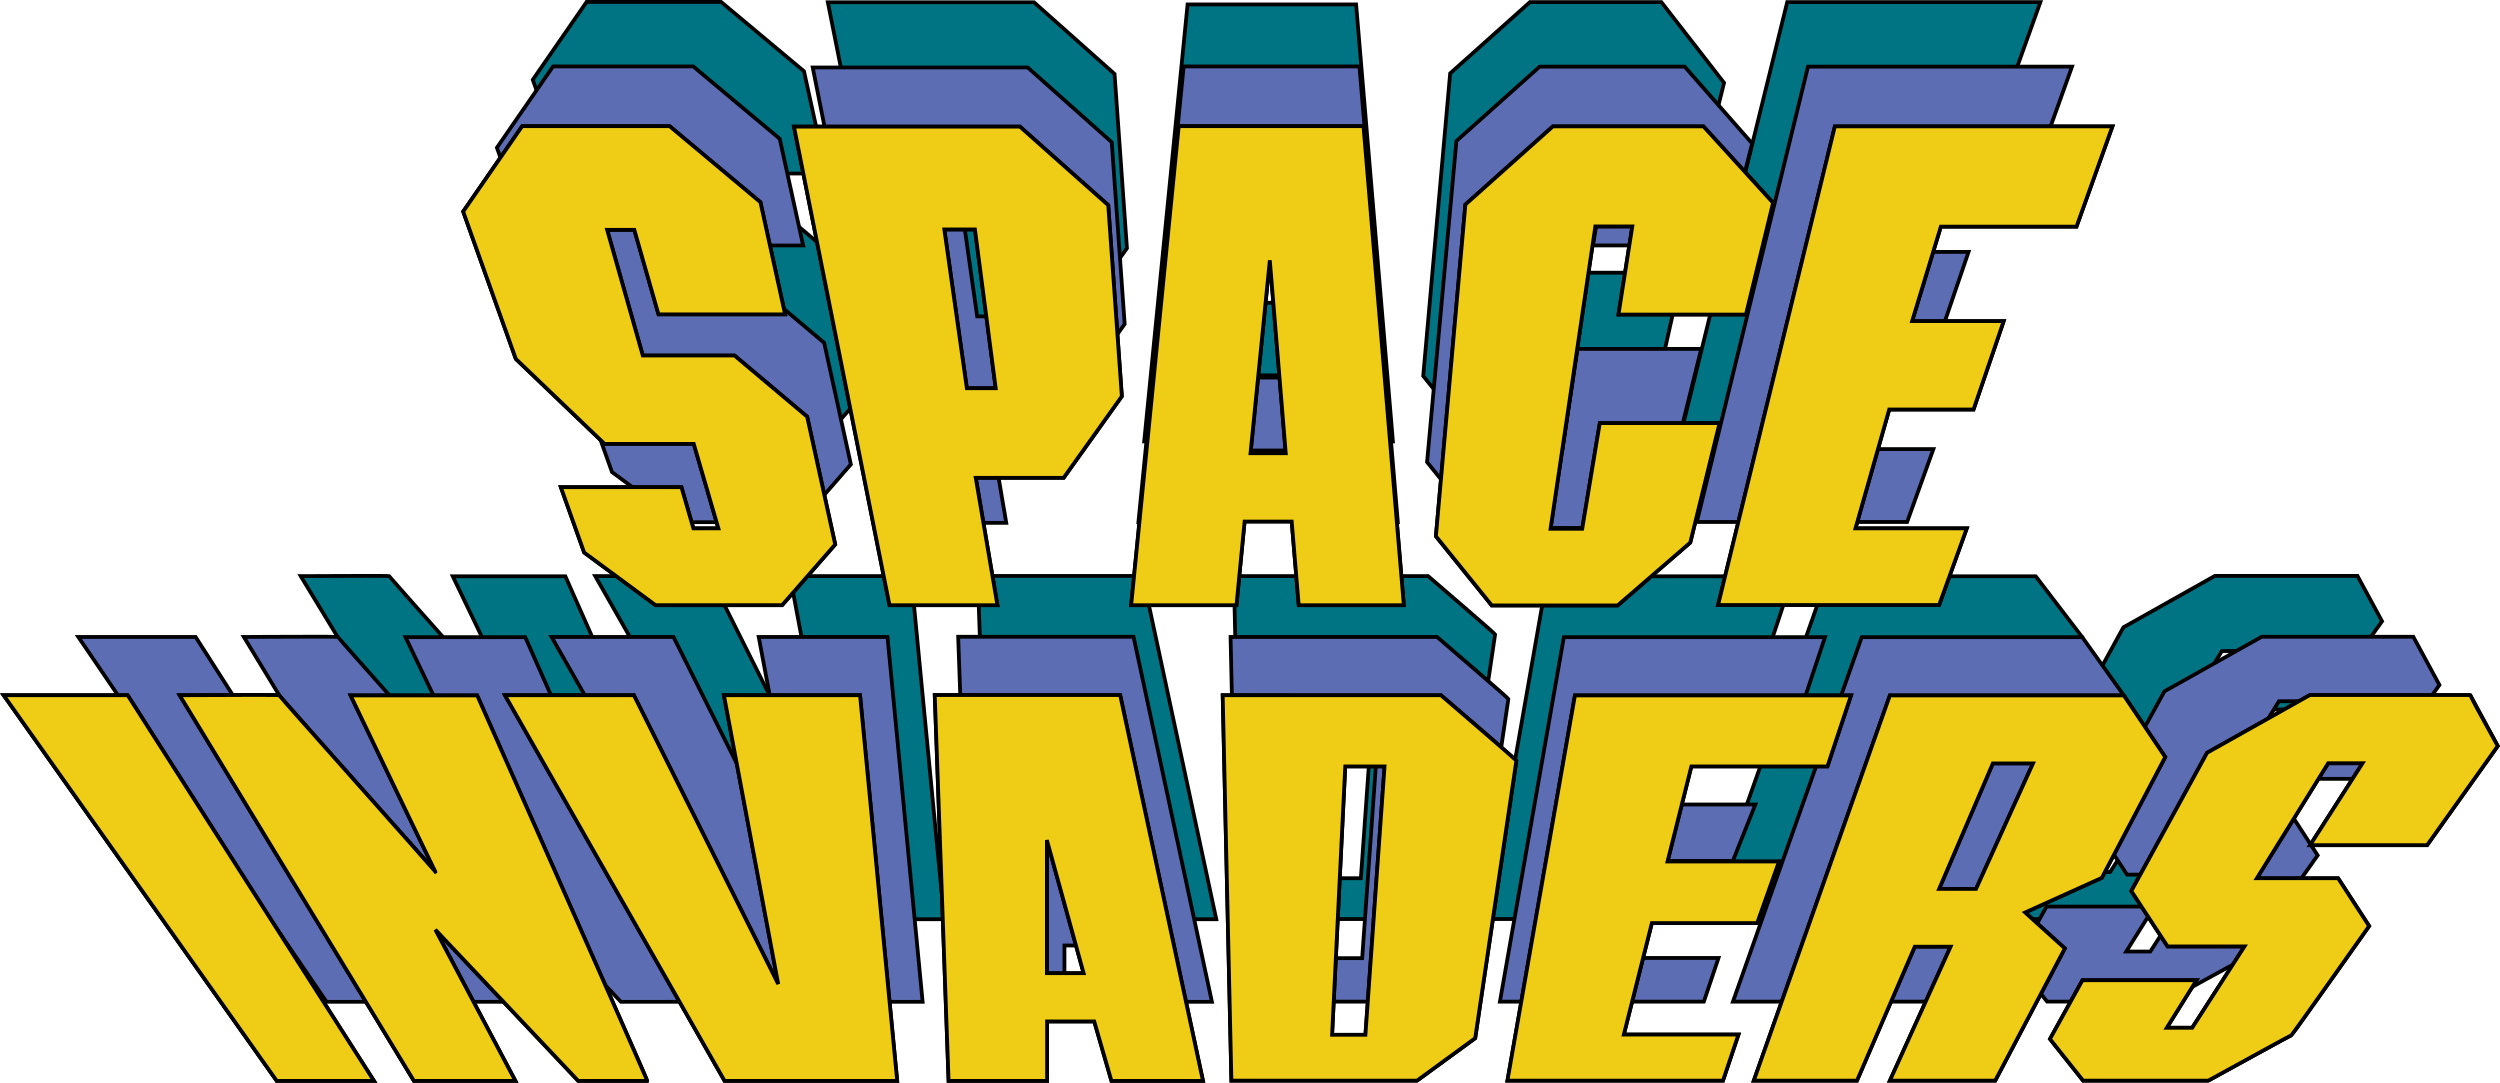 <?xml version="1.0" encoding="utf-8"?>
<!-- Generator: Adobe Illustrator 16.0.0, SVG Export Plug-In . SVG Version: 6.00 Build 0)  -->
<!DOCTYPE svg PUBLIC "-//W3C//DTD SVG 1.1//EN" "http://www.w3.org/Graphics/SVG/1.1/DTD/svg11.dtd">
<svg version="1.1" id="Layer_1" xmlns="http://www.w3.org/2000/svg" xmlns:xlink="http://www.w3.org/1999/xlink" x="0px" y="0px"
	 width="1000px" height="433.107px" viewBox="0 0 1000 433.107" enable-background="new 0 0 1000 433.107" xml:space="preserve">
<g>
	<path fill="#007482" d="M120.281,230.442c0,0,35.368-0.21,35.368,0c0,0.235,55.632,62.584,55.632,62.814
		c0,0.225-30.172-62.74-30.172-62.74h45.041c0,0,60.774,137.179,60.544,137.179h-24.561l-50.853-53.811l28.484,53.811h-36.143
		L120.281,230.442z"/>
	<path d="M286.694,368.454h-24.887l-0.225-0.237l-47.029-49.767l26.469,50.004h-37.824l-84.257-138.761l1.335-0.008
		c0.157-0.001,15.842-0.094,26.203-0.094c2.623,0,4.918,0.007,6.557,0.021c0.824,0.008,1.484,0.018,1.938,0.029
		c0.607,0.017,1.187,0.031,1.372,0.464c1.255,1.512,15.469,17.502,28.05,31.655c10.811,12.16,19.162,21.56,23.698,26.694
		c-7.081-14.653-26.672-55.533-27.667-57.611l-0.52-1.084h46.735l0.2,0.45c0,0,15.17,34.243,30.323,68.512
		c7.577,17.135,15.149,34.276,20.819,47.146c2.835,6.437,5.194,11.806,6.841,15.571c2.75,6.29,2.75,6.29,2.503,6.671l-0.224,0.344
		H286.694z M262.46,366.94h23.106c-4.25-9.939-40.285-91.373-59.908-135.667h-43.348c10.181,21.243,28.647,59.736,29.594,61.551
		l0.117,0.155l0.016,0.793l-1.098,0.434l-0.308-0.554c-0.862-1.069-14.334-16.224-27.367-30.886
		c-21.315-23.979-26.617-29.943-27.936-31.6c-0.563-0.026-2.526-0.062-8.85-0.062c-8.588,0-20.834,0.063-24.857,0.086
		l82.427,135.749h34.46l-30.501-57.62L262.46,366.94z"/>
	<polygon fill="#007482" points="238.093,230.442 283.985,230.442 335.366,333.234 316.014,230.442 364.467,230.442 
		377.676,367.695 316.232,367.695 	"/>
	<path d="M378.509,368.454h-62.716l-0.218-0.382l-78.784-138.387h47.657l49.172,98.362l-18.52-98.362h50.054l0.066,0.684
		L378.509,368.454z M316.673,366.94h60.17l-13.063-135.742h-46.853l20.186,107.222l-53.6-107.222h-44.118L316.673,366.94z"/>
	<polygon fill="#007482" points="618.919,230.517 717.159,230.517 708.777,255.756 660.329,255.756 651.862,289.627 
		690.342,289.627 685.126,306.101 647.63,306.101 636.294,351.223 677.104,351.223 671.58,367.618 594.883,367.618 	"/>
	<path d="M672.123,368.375h-78.141l24.301-138.615h99.925l-8.885,26.753H660.92l-8.089,32.357h38.544l-5.695,17.987h-37.459
		l-10.956,43.608h40.894L672.123,368.375z M595.784,366.861h75.253l5.014-14.883h-40.728l11.716-46.634h37.533l4.736-14.962h-38.415
		l8.845-35.384h48.493l7.879-23.726h-96.556L595.784,366.861z"/>
	<path fill="#007482" d="M730.996,230.51h83.295l18.612,24.36l-26.478,40.575l-27.303,12.314l14.166,12.773l-24.808,47.091h-37.485
		l21.609-47.695H739.84l-20.551,47.695h-36.741L730.996,230.51z M781.518,255.727h-14.271l-18.709,43.652h13.138L781.518,255.727z"
		/>
	<path d="M768.938,368.385h-39.116l21.609-47.699h-11.094l-20.552,47.699h-38.309l0.357-1.01l48.626-137.622h84.204l0.228,0.298
		l18.938,24.785l-26.892,41.208l-26.448,11.93l13.743,12.392L768.938,368.385z M732.17,366.871h35.855l24.32-46.17l-14.59-13.154
		l28.157-12.701l26.064-39.94l-18.061-23.639h-82.386l-47.913,135.604h35.173l20.551-47.698h14.437L732.17,366.871z
		 M762.162,300.136H747.39l19.357-45.166h15.945L762.162,300.136z M749.686,298.622h11.502l19.155-42.139h-12.598L749.686,298.622z"
		/>
	<path fill="#007482" d="M952.82,248.512l-25.188,35.297h-41.635l15.024-23.394h-12.246l-21.724,35.189h28.942l11.016,16.992
		c0,0-27.423,38.846-27.658,38.846c-0.221,0-29.623,16.186-29.623,16.186h-44.531l-11.767-14.824l11.565-20.924h40.572
		l-10.584,16.921h9.063l18.605-28.944h-27.361l-12.919-19.726l26.983-49.193l36.568-20.572h57.069L952.82,248.512z"/>
	<path d="M849.924,368.385h-45.092l-12.307-15.506l12.019-21.756h42.391l-10.584,16.921h7.285l17.632-27.431h-26.384l-13.393-20.447
		l27.307-49.782l0.188-0.105l36.742-20.667h57.718l10.264,18.955l-25.688,35.999h-43.411l15.025-23.394h-10.438l-20.794,33.676
		h28.001l11.519,17.767l-0.296,0.419c0,0-6.856,9.711-13.742,19.424c-11.811,16.659-13.655,19.261-14.267,19.667l0.009,0.021
		c-0.865,0.384-21.613,11.784-29.535,16.146L849.924,368.385z M805.563,366.871h43.971c22.726-12.51,27.981-15.352,29.315-15.997
		c1.176-1.421,19.735-27.656,27.247-38.295l-10.513-16.219h-29.893l22.663-36.702h14.054l-15.024,23.395h39.859l24.687-34.597
		l-9.386-17.332h-56.42l-36.207,20.367l-26.661,48.605l12.445,19.004h28.339l-19.577,30.457H833.62l10.583-16.921h-38.766
		l-11.099,20.092L805.563,366.871z"/>
	<path fill="#007482" d="M391.073,230.371h65.973l29.468,137.321h-32.566l-6.131-21.155H431.03v21.155h-35.05L391.073,230.371z
		 M430.982,281.99v47.383h13.055L430.982,281.99z"/>
	<path d="M487.449,368.449h-34.07l-6.131-21.156h-15.461v21.156h-36.536l-4.962-138.835h67.368l0.129,0.598L487.449,368.449z
		 M454.516,366.936h31.062l-29.143-135.809h-64.577l4.854,135.809h33.563V345.78h18.111L454.516,366.936z M445.031,330.13h-14.806
		v-53.736L445.031,330.13z M431.739,328.616h11.305l-11.305-41.03V328.616z"/>
	<path fill="#007482" d="M493.549,230.442h77.691c0,0,26.816,23.067,26.816,23.279c0,0.217-14.65,98.789-14.65,98.789
		l-20.716,15.113h-66.043L493.549,230.442z M532.477,351.294h11.874l6.78-95.52h-13.983L532.477,351.294z"/>
	<path d="M562.937,368.38h-67.029l-3.133-138.694h78.746l0.214,0.183c27.079,23.295,27.079,23.369,27.079,23.854
		c0,0.075,0,0.272-14.658,98.9l-0.046,0.313L562.937,368.38z M497.388,366.867h65.057l20.26-14.781
		c0.88-5.919,13.646-91.823,14.551-98.094c-2.041-1.882-16.458-14.33-26.295-22.794h-76.638L497.388,366.867z M545.055,352.051
		h-13.373l4.745-97.033h15.517L545.055,352.051z M533.271,350.537h10.374l6.673-94.006h-12.45L533.271,350.537z"/>
	<polygon fill="#007482" points="234.646,0.756 288.421,0.756 321.589,28.498 330.565,69.414 284.382,69.414 275.562,38.573 
		265.646,38.573 278.665,84.454 312.136,84.454 338.617,106.758 348.87,153.405 329.488,175.564 283.3,175.564 257.272,156.355 
		248.747,132.475 292.761,132.475 297.088,147.511 306.229,147.511 297.242,116.673 264.706,116.673 232.311,85.684 213.106,31.906 
			"/>
	<path d="M329.832,176.321h-46.781l-26.413-19.494l-8.964-25.106h45.656l4.327,15.033h7.563l-8.545-29.324h-32.272l-32.744-31.323
		l-0.061-0.169l-19.334-54.142L234.25,0h54.445l33.578,28.083l0.055,0.253l9.178,41.835h-47.694L274.99,39.33h-8.343l12.584,44.367
		h33.18l26.891,22.647l10.39,47.271L329.832,176.321z M283.549,174.809h45.597l18.904-21.614l-10.116-46.022l-26.074-21.961h-33.771
		l-13.443-47.395h11.487l8.821,30.842h44.672l-8.72-39.746l-32.76-27.399h-53.102L213.95,32.018l19.013,53.242l32.047,30.657h32.8
		l9.428,32.35h-10.719l-4.328-15.032h-42.369l8.087,22.649L283.549,174.809z"/>
	<path fill="#007482" d="M331.133,0.907h82.461l32.223,28.675l4.962,69.732l-21.238,29.759h-32.075l7.904,46.491h-39.364
		L331.133,0.907z M394.219,96.379h10.536l-7.597-57.972h-11.169L394.219,96.379z"/>
	<path d="M406.266,176.321h-40.882l-0.121-0.608L330.21,0.15h83.672l32.668,29.071l5.002,70.313l-21.622,30.294h-31.568
		L406.266,176.321z M366.626,174.809h37.847l-7.904-46.492h32.582l20.854-29.218l-4.92-69.155L413.306,1.664h-81.25L366.626,174.809
		z M405.618,97.136h-12.057l-8.444-59.482h12.705L405.618,97.136z M394.876,95.622h9.017l-7.398-56.456h-9.634L394.876,95.622z"/>
	<path fill="#007482" d="M475.036,1.778h67.403l14.728,174.804h-38.36l-2.642-26.446H498.96l-2.856,26.446h-38.426L475.036,1.778z
		 M501.218,121.105h12.877c0,0-5.598-70.509-6.06-70.509L501.218,121.105z"/>
	<path d="M557.99,177.339h-39.869l-2.642-26.446h-15.84l-2.856,26.446h-39.94L474.352,1.021h68.784L557.99,177.339z
		 M519.492,175.825h36.852l-14.6-173.29h-66.022l-17.208,173.29h36.91l2.856-26.446h18.569L519.492,175.825z M514.914,121.862
		h-14.53l6.964-72.022h0.688c0.852,0,0.852,0,1.896,11.706c0.521,5.851,1.216,14.007,2.062,24.243
		c1.44,17.426,2.843,35.08,2.857,35.257L514.914,121.862z M502.052,120.349h11.224c-1.21-15.218-3.855-47.926-5.19-62.404
		L502.052,120.349z"/>
	<polygon fill="#007482" points="611.981,0.833 664.54,0.833 689.62,33.133 680.62,69.419 635.697,69.419 640.947,37.331 
		627.479,37.331 611.125,147.677 622.672,147.677 629.099,109.085 672.806,109.085 663.108,152.552 635.615,175.63 589.662,175.63 
		569.288,150.396 580.073,29.343 	"/>
	<path d="M635.891,176.387h-46.59l-20.794-25.753l0.027-0.306l10.807-121.351l32.353-28.9h53.218l25.532,32.882l-9.23,37.216
		h-46.406l5.251-32.087h-11.926L612.003,146.92h10.027l6.428-38.592h45.291l-9.958,44.639L635.891,176.387z M590.024,174.873h45.314
		l27.087-22.736l9.436-42.295H629.74l-6.427,38.591h-13.065l0.129-0.867l16.449-110.991h15.012l-5.251,32.088h43.441l8.769-35.354
		L664.17,1.59h-51.899l-31.475,28.117l-10.727,120.451L590.024,174.873z"/>
	<polygon fill="#007482" points="714.89,0.833 816.153,0.833 803.058,37.414 753.547,37.414 743.081,71.884 776.487,71.884 
		765.478,104.128 734.695,104.128 721.044,151.425 759.28,151.425 750.967,179.402 670.901,179.402 	"/>
	<path d="M751.531,180.159h-81.596L714.297,0.077h102.931l-13.637,38.094h-49.483l-10.006,32.956h33.444l-11.527,33.757h-30.754
		l-13.214,45.784h38.244L751.531,180.159z M671.867,178.646h78.535l7.863-26.464h-38.228l14.088-48.811h30.811l10.492-30.731H742.06
		l10.926-35.981h49.54L815.078,1.59h-99.596L671.867,178.646z"/>
	<polygon fill="#5C6DB4" points="31.327,254.787 78.255,254.787 171.482,400.717 130.593,400.717 	"/>
	<path d="M172.864,401.474h-42.672L29.897,254.03h48.771l0.224,0.349L172.864,401.474z M130.993,399.961h39.108L77.84,255.543
		H32.757L130.993,399.961z"/>
	<path fill="#5C6DB4" d="M97.541,254.787c0,0,37.592-0.248,37.592,0c0,0.237,59.155,66.539,59.155,66.775
		c0,0.242-32.088-66.695-32.088-66.695h47.903c0,0,64.611,145.85,64.363,145.85h-26.115l-54.063-57.207l30.283,57.207h-38.413
		L97.541,254.787z"/>
	<path d="M274.467,401.474h-26.441l-0.225-0.236l-50.24-53.163l28.268,53.399h-40.096l-0.222-0.364l-89.31-147.07l1.335-0.009
		c0.167-0.001,16.837-0.11,27.851-0.11c9.168,0,10.333,0,10.48,0.576c1.5,1.784,15.709,17.766,29.466,33.24
		c10.452,11.757,20.497,23.055,25.76,29.015c-7.397-15.295-28.509-59.332-29.575-61.557l-0.52-1.083h49.598l0.2,0.449
		c0,0,16.127,36.406,32.237,72.841c8.055,18.218,16.104,36.441,22.132,50.126c3.014,6.843,5.522,12.551,7.272,16.555
		c2.914,6.665,2.914,6.665,2.665,7.048l-0.225,0.344H274.467z M248.678,399.961h24.663c-5.292-12.403-59.963-135.833-63.73-144.337
		h-46.208c10.827,22.586,30.521,63.62,31.508,65.503l0.118,0.155l0.017,0.772l-1.083,0.479l-0.323-0.577
		c-0.898-1.115-15.403-17.431-29.437-33.215c-22.539-25.353-28.046-31.546-29.392-33.234c-0.566-0.033-2.617-0.074-9.424-0.074
		c-9.189,0-22.319,0.076-26.506,0.102l87.703,144.426h36.73l-32.3-61.017L248.678,399.961z"/>
	<polygon fill="#5C6DB4" points="220.634,254.787 269.399,254.787 324.05,364.07 303.485,254.787 354.995,254.787 369.049,400.717 
		303.716,400.717 	"/>
	<path d="M369.883,401.474h-66.606l-0.218-0.382L219.332,254.03h50.535l52.438,104.858L302.573,254.03h53.108l0.066,0.684
		L369.883,401.474z M304.156,399.961h64.06l-13.908-144.418h-49.91l21.397,113.709l-56.862-113.709h-46.998L304.156,399.961z"/>
	<polygon fill="#5C6DB4" points="625.541,254.863 730.002,254.863 721.073,281.704 669.558,281.704 659.204,321.79 702.147,321.79 
		693.121,344.415 653.265,344.415 644.01,383.184 687.409,383.184 681.543,400.648 599.97,400.648 	"/>
	<path d="M682.088,401.405h-83.02l25.837-147.299h106.146l-9.432,28.354h-51.476l-9.962,38.573h43.083l-9.631,24.139h-39.771
		l-8.894,37.255h43.493L682.088,401.405z M600.87,399.892h80.129l5.357-15.952h-43.305l9.615-40.28h39.941l8.423-21.112h-42.804
		l10.744-41.6h51.556l8.425-25.327H626.177L600.87,399.892z"/>
	<path fill="#5C6DB4" d="M744.689,254.858h88.214l16.638,23.321l-24.643,45.713l-25.608,13.096l11.625,13.585l-26.363,50.075
		h-39.862l22.993-50.718h-13.587l-21.834,50.718H693.18L744.689,254.858z M798.86,280.577h-15.184l-20.34,47.498h13.983
		L798.86,280.577z"/>
	<path d="M785.008,401.405h-41.492l22.993-50.718h-11.915l-21.835,50.718H692.11l0.355-1.009l51.688-146.295h89.14l17.137,24.022
		l-24.978,46.335l-24.964,12.767l11.335,13.245L785.008,401.405z M745.864,399.892h38.23l25.911-49.217l-11.914-13.923
		l26.252-13.427l24.308-45.09l-16.138-22.62h-87.289L694.25,399.892h37.514l21.834-50.718h15.26L745.864,399.892z M777.808,328.831
		h-15.618l20.987-49.011h16.858L777.808,328.831z M764.484,327.318h12.349l20.854-45.985h-13.511L764.484,327.318z"/>
	<path fill="#5C6DB4" d="M975.773,273.991l-26.772,37.531H904.74l19.844-31.021h-13.01l-27.006,43.554h30.778l11.72,18.077
		c0,0-29.159,41.311-29.409,41.311c-0.22,0-31.489,17.195-31.489,17.195h-47.332l-12.54-15.753l12.313-22.258h43.137l-11.246,17.99
		h9.63l19.777-30.769h-29.096l-13.732-20.976l28.682-52.313l38.898-21.853h60.662L975.773,273.991z"/>
	<path d="M866.362,401.395h-47.891l-13.082-16.433l12.772-23.091h44.948l-11.246,17.989h7.852l18.805-29.255h-28.118l-14.207-21.697
		l29.005-52.902l39.26-22.055h61.312l10.893,20.095l-27.272,38.233h-46.034l19.844-31.021h-11.206l-26.066,42.041h29.829
		l12.222,18.851l-0.296,0.419c0,0-7.289,10.328-14.611,20.656c-12.582,17.751-14.517,20.479-15.146,20.898l0.009,0.021
		c-0.883,0.394-22.969,12.518-31.403,17.156L866.362,401.395z M819.201,399.881h46.771c24.288-13.355,29.807-16.338,31.18-17.004
		c1.194-1.431,21.009-29.444,29-40.763l-11.217-17.303h-31.727l27.944-45.066h14.813l-19.844,31.021h42.488l26.271-36.831
		l-10.014-18.472h-60.014l-38.536,21.649l-28.359,51.725l13.26,20.254h30.073l-20.75,32.282h-11.41l11.246-17.99h-41.324
		l-11.853,21.425L819.201,399.881z"/>
	<path fill="#5C6DB4" d="M383.27,254.71h70.151l31.343,146.011h-34.648l-6.503-22.515H425.78v22.515h-37.284L383.27,254.71z
		 M425.708,309.587v50.387h13.884L425.708,309.587z"/>
	<path d="M485.7,401.478h-36.154l-6.503-22.515h-16.506v22.515h-38.771l-5.28-147.524h71.547l0.128,0.598L485.7,401.478z
		 M450.685,399.964h33.143L452.81,255.467h-68.756l5.173,144.497h35.797V377.45h19.157L450.685,399.964z M440.585,360.729h-15.633
		v-56.738L440.585,360.729z M426.465,359.217h12.134l-12.134-44.034V359.217z"/>
	<path fill="#5C6DB4" d="M492.226,254.793h82.616c0,0,28.514,24.508,28.514,24.749c0,0.236-15.598,105.023-15.598,105.023
		l-21.999,16.083h-70.246L492.226,254.793z M533.618,383.271h11.251l7.22-101.563H538.59L533.618,383.271z"/>
	<path d="M566.006,401.405h-71.233l-3.321-147.368h83.671l0.213,0.182c28.777,24.735,28.777,24.848,28.777,25.323
		c0,0.072,0,0.293-15.605,105.139l-0.046,0.313L566.006,401.405z M496.252,399.892h69.26l21.544-15.746
		c0.912-6.121,14.568-97.884,15.499-104.337c-2.096-1.944-17.499-15.237-27.994-24.259H493L496.252,399.892z M545.574,384.028
		h-12.751l5.046-103.076h15.032L545.574,384.028z M534.413,382.515h9.751l7.112-100.05h-11.966L534.413,382.515z"/>
	<polygon fill="#5C6DB4" points="221.22,26.576 277.305,26.576 311.893,55.518 321.264,98.183 273.095,98.183 263.896,66.015 
		253.537,66.015 267.117,113.862 302.031,113.862 329.672,137.125 340.344,185.759 320.136,208.882 271.972,208.882 244.81,188.841 
		235.929,163.95 281.821,163.95 286.352,179.645 295.894,179.645 286.528,147.478 252.59,147.478 218.795,115.146 198.763,59.066 	
		"/>
	<path d="M320.479,209.639h-48.757l-27.549-20.325l-9.318-26.12h47.535l4.53,15.694h7.964l-8.924-30.653h-33.675l-34.144-32.665
		l-0.061-0.169L197.92,58.955l22.902-33.135h56.758l34.996,29.283l9.629,43.835h-49.682l-9.198-32.167h-8.787l13.151,46.334h34.618
		l28.049,23.605l10.809,49.258L320.479,209.639z M272.221,208.125h47.571l19.73-22.577l-10.534-48.01l-27.233-22.919h-35.209
		l-14.011-49.36h11.932l9.199,32.167h46.657l-9.114-41.493l-34.179-28.6h-55.414l-22.01,31.844l19.841,55.546l33.446,31.998h34.203
		l9.806,33.681h-11.12l-4.53-15.694h-44.249l8.442,23.662L272.221,208.125z"/>
	<path fill="#5C6DB4" d="M325.089,26.987h85.992L444.7,56.901l5.167,72.718l-22.171,31.044h-33.442l8.254,48.471h-41.056
		L325.089,26.987z M390.872,126.551h10.986l-7.924-60.441h-11.646L390.872,126.551z"/>
	<path d="M403.404,209.891h-42.573l-0.121-0.608L324.166,26.231h87.203l34.064,30.309l5.208,73.297l-22.556,31.583h-32.935
		L403.404,209.891z M362.072,208.377h39.539l-8.254-48.47h33.949l21.787-30.506l-5.126-72.14l-33.174-29.518h-84.782
		L362.072,208.377z M402.721,127.308h-12.506l-8.799-61.955h13.183L402.721,127.308z M391.529,125.794h9.467l-7.726-58.928h-10.11
		L391.529,125.794z"/>
	<path fill="#5C6DB4" d="M473.471,26.576h70.311l15.349,182.301h-40.004l-2.659-28.688h-17.928l-3.074,28.688h-40.099
		L473.471,26.576z M500.799,151.025h13.396c0,0-5.806-73.537-6.302-73.537L500.799,151.025z"/>
	<path d="M559.953,209.634h-41.517l-2.659-28.688h-16.559l-3.074,28.688H454.53l18.255-183.812h71.691L559.953,209.634z
		 M519.816,208.12h38.49L543.085,27.336h-68.929L456.202,208.12h38.582l3.075-28.688h19.297L519.816,208.12z M515.015,151.782
		h-15.05l7.241-75.051h0.688c0.862,0,0.862,0,1.947,12.18c0.544,6.102,1.265,14.607,2.144,25.283
		c1.497,18.176,2.951,36.588,2.966,36.771L515.015,151.782z M501.632,150.269h11.745c-1.264-15.981-4.046-50.548-5.428-65.475
		L501.632,150.269z"/>
	<polygon fill="#5C6DB4" points="615.861,26.658 673.869,26.658 700.858,57.398 690.535,98.18 637.188,98.18 642.679,64.717 
		632.026,64.717 614.981,179.787 624.973,179.787 630.997,139.55 680.485,139.55 668.69,187.101 639.99,211.173 592.075,211.173 
		570.826,184.83 582.568,56.398 	"/>
	<path d="M640.266,211.93h-48.553l-21.668-26.863l0.028-0.305l11.769-128.729l33.73-30.13h58.64l0.226,0.257l27.252,31.038
		l-10.565,41.739h-54.828l5.492-33.463h-9.108l-16.82,113.557h8.462l6.024-40.237h51.106l-12.087,48.729L640.266,211.93z
		 M592.437,210.417h47.277l28.301-23.738l11.503-46.372h-47.868l-6.024,40.236h-11.521l0.13-0.867L631.374,63.96h12.196
		l-5.491,33.463h51.867l10.081-39.824l-26.502-30.184H616.15l-32.855,29.349l-11.687,127.83L592.437,210.417z"/>
	<polygon fill="#5C6DB4" points="723.191,26.658 828.807,26.658 815.143,64.803 763.491,64.803 752.595,100.767 787.423,100.767 
		775.955,134.379 743.873,134.379 731.021,179.637 773.358,179.637 762.853,208.793 678.735,208.793 	"/>
	<path d="M763.385,209.55h-85.613l0.229-0.937l44.598-182.711h107.284L815.676,65.56h-51.623l-10.438,34.45h34.865l-11.984,35.126
		h-32.052l-12.423,43.744h42.413L763.385,209.55z M679.698,208.036h82.622l9.961-27.643h-42.263l13.283-46.771h32.111l10.952-32.1
		h-34.791l11.355-37.476h51.68l13.122-36.632H723.786L679.698,208.036z"/>
	<polygon points="1.463,278.103 51.068,278.103 149.583,432.351 110.691,432.351 	"/>
	<path d="M150.965,433.107H110.3L0,277.346h51.483l0.223,0.35L150.965,433.107z M111.082,431.594h37.12L50.654,278.859H2.927
		L111.082,431.594z"/>
	<path d="M71.874,278.103c0,0,39.75-0.265,39.75,0c0,0.255,62.514,70.323,62.514,70.566c0,0.278-33.89-70.492-33.89-70.492h50.627
		c0,0,68.297,154.174,68.025,154.174h-27.606l-57.156-60.481l32.016,60.481h-40.582L71.874,278.103z"/>
	<path d="M258.9,433.107h-27.933l-0.225-0.237l-53.333-56.437l30,56.674h-42.265l-0.222-0.364l-94.39-155.389l1.335-0.009
		c0.177-0.001,17.804-0.118,29.45-0.118c9.673,0,10.888,0,11.04,0.586c1.581,1.884,17.531,19.826,31.661,35.719
		c10.958,12.326,21.484,24.168,26.913,30.315c-7.689-15.899-30.236-62.98-31.368-65.345l-0.52-1.083h52.322l0.199,0.45
		c0,0,17.047,38.481,34.073,76.994c8.513,19.257,17.021,38.521,23.392,52.987c3.186,7.233,5.836,13.267,7.686,17.5
		c3.068,7.024,3.068,7.024,2.817,7.412l-0.224,0.344H258.9z M231.619,431.594h26.157c-5.438-12.778-63.508-143.889-67.394-152.661
		h-48.934c4.177,8.721,32.071,66.953,33.307,69.295l0.119,0.156l0.019,0.786l-1.087,0.461l-0.319-0.568
		c-0.949-1.174-16.019-18.125-30.599-34.524c-24.395-27.44-30.205-33.976-31.589-35.716c-0.582-0.035-2.733-0.081-9.98-0.081
		c-9.773,0-23.764,0.082-28.105,0.11l92.783,152.742h38.899l-31.428-59.37l1.219-0.874L231.619,431.594z"/>
	<polygon points="201.997,278.103 253.554,278.103 311.297,393.626 289.567,278.103 344.01,278.103 358.874,432.351 
		289.828,432.351 	"/>
	<path d="M359.708,433.107h-70.32l-0.218-0.383l-88.476-155.379h53.327l55.53,111.097l-20.896-111.097h56.042l0.065,0.684
		L359.708,433.107z M290.268,431.594h67.773l-14.719-152.734H290.48l21.56,114.628l-1.421,0.478l-57.533-115.105h-49.787
		L290.268,431.594z"/>
	<polygon points="629.979,278.174 740.407,278.174 730.967,306.563 676.542,306.563 667.012,344.61 711.601,344.61 702.863,369.238 
		660.743,369.238 649.534,413.817 695.386,413.817 689.184,432.261 602.977,432.261 	"/>
	<path d="M689.728,433.017h-87.652l27.269-155.6h112.112l-9.943,29.902h-54.38l-9.151,36.534h44.69l-9.273,26.142h-42.065
		l-10.828,43.065h45.933L689.728,433.017z M603.877,431.504h84.762l5.694-16.93h-45.77l11.589-46.093h42.177l8.2-23.115h-44.488
		l9.911-39.561h54.469l8.937-26.875H630.615L603.877,431.504z"/>
	<path d="M755.952,278.177h93.589l16.556,24.64l-25.384,48.326l-30.667,13.848l15.892,14.367l-27.864,52.903h-42.121l24.287-53.596
		h-14.338l-23.116,53.596h-41.269L755.952,278.177z M813.203,305.359H797.14l-21.487,50.197h14.775L813.203,305.359z"/>
	<path d="M798.529,433.017h-43.752l24.288-53.595h-12.666l-23.116,53.595h-42.836l0.355-1.009l54.614-154.588h94.527l17.032,25.349
		l-25.715,48.957l-0.237,0.107l-29.614,13.372l15.471,13.986l-0.273,0.52L798.529,433.017z M757.125,431.504h40.491l27.378-51.979
		l-16.313-14.749l31.483-14.216l25.053-47.696l-16.079-23.932h-92.65l-53.9,152.571h39.701l23.115-53.595h16.01L757.125,431.504z
		 M790.915,356.313h-16.41l22.135-51.71h17.738L790.915,356.313z M776.8,354.8h13.141l22.089-48.684h-14.391L776.8,354.8z"/>
	<path d="M999.109,298.4l-28.268,39.659h-46.797l20.971-32.773H931.27l-28.539,46.024h32.529l12.4,19.113
		c0,0-30.836,43.65-31.082,43.65c-0.261,0-33.301,18.184-33.301,18.184h-50.031l-13.243-16.65l12.978-23.526h45.608l-11.878,19.029
		h10.181l20.901-32.536h-30.74l-14.531-22.167l30.318-55.293l41.123-23.091h64.125L999.109,298.4z"/>
	<path d="M883.472,433.015h-50.591l-13.784-17.331l13.438-24.359h47.419l-11.877,19.029h8.396l19.935-31.023H866.64l-0.225-0.341
		l-14.775-22.547l30.641-55.882l41.485-23.294h64.773L1000,298.455l-28.769,40.36h-48.569l20.971-32.772h-11.943l-27.599,44.511
		h31.58l12.903,19.888l-0.297,0.419c0,0-7.708,10.913-15.449,21.826c-13.364,18.846-15.356,21.653-15.989,22.071l0.009,0.021
		c-0.954,0.416-24.294,13.236-33.206,18.142L883.472,433.015z M833.611,431.501h49.471c25.84-14.22,31.589-17.319,32.993-17.995
		c1.264-1.532,22.229-31.15,30.671-43.1l-11.897-18.339H901.37l29.479-47.538h15.55l-20.971,32.773h45.023l27.768-38.958
		l-10.581-19.565h-63.477l-40.762,22.889l-29.995,54.705l14.053,21.444h31.722l-21.879,34.05h-11.954l11.878-19.029h-43.796
		l-12.518,22.693L833.611,431.501z"/>
	<path d="M373.903,278.015h74.155l33.133,154.333h-36.61l-6.882-23.783h-18.86v23.783h-39.401L373.903,278.015z M418.755,336.022
		v53.256h14.694L418.755,336.022z"/>
	<path d="M482.128,433.104h-38.116l-6.881-23.784h-17.535v23.784h-40.889l-0.025-0.729l-5.563-155.116h75.552l0.128,0.598
		L482.128,433.104z M445.149,431.592h35.105l-32.808-152.82h-72.759l5.479,152.82h37.914v-23.784h20.187L445.149,431.592z
		 M434.442,390.035h-16.443v-54.013l1.485-0.201L434.442,390.035z M419.512,388.521h12.943l-12.943-46.911V388.521z"/>
	<path d="M489.079,278.101l87.321,0.006c0,0,30.148,25.908,30.148,26.156c0,0.254-16.473,111.008-16.473,111.008l-23.27,16.981
		h-74.239L489.079,278.101z M532.832,413.918h13.338l7.65-107.355h-15.726L532.832,413.918z"/>
	<path d="M567.054,433.009h-75.227l-3.522-155.665l88.376,0.009l0.213,0.183c30.411,26.131,30.411,26.246,30.411,26.728
		c0,0.076,0,0.31-16.48,111.119l-0.046,0.313L567.054,433.009z M493.308,431.496h73.253l22.813-16.65
		c0.939-6.317,15.418-103.673,16.373-110.316c-2.16-2.006-18.502-16.104-29.628-25.664l-86.266-0.009L493.308,431.496z
		 M546.875,414.674h-14.838l5.337-108.868h17.259L546.875,414.674z M533.626,413.161h11.839l7.543-105.842h-14.192L533.626,413.161z
		"/>
	<polygon points="208.874,50.472 267.834,50.472 304.171,80.882 314.034,125.734 263.398,125.734 253.731,91.932 242.853,91.932 
		257.119,142.213 293.801,142.213 322.861,166.672 334.076,217.793 312.84,242.069 262.223,242.069 233.671,221.018 224.341,194.87 
		272.568,194.87 277.347,211.336 287.356,211.336 277.506,177.549 241.823,177.549 206.331,143.563 185.271,84.625 	"/>
	<path d="M313.184,242.825h-51.21l-28.938-21.336l-9.77-27.376h49.87l4.778,16.469h8.433l-9.409-32.277H241.52l-35.841-34.318
		l-0.061-0.168l-21.19-59.304l24.05-34.8h59.631l36.746,30.752l10.121,46.024h-52.147l-9.667-33.803h-9.307l13.837,48.77h36.386
		l29.468,24.805l11.353,51.741L313.184,242.825z M262.472,241.313h50.024l20.759-23.73l-11.078-50.492l-28.651-24.118h-36.979
		l-14.695-51.797h12.451l9.667,33.803h49.123l-9.605-43.681l-35.929-30.068h-58.287l-23.157,33.508l20.869,58.404l35.145,33.651
		h35.946l10.291,35.304h-11.587L272,195.627h-46.586l8.892,24.919L262.472,241.313z"/>
	<path d="M317.593,50.654h90.373l35.326,31.423l5.44,76.442l-23.271,32.602h-35.168l8.681,50.96h-43.162L317.593,50.654z
		 M386.733,155.298h11.553l-8.312-63.537h-12.251L386.733,155.298z"/>
	<path d="M399.87,242.837h-44.679l-0.122-0.608L316.67,49.898h91.583l0.216,0.19l35.557,31.627l5.481,77.021l-23.656,33.141h-34.661
		L399.87,242.837z M356.433,241.324h41.645l-8.681-50.959h35.675l22.887-32.064l-5.398-75.863l-34.882-31.026h-89.162
		L356.433,241.324z M399.148,156.054h-13.071l-9.226-65.046h13.787L399.148,156.054z M387.391,154.541h10.033l-8.113-62.02h-10.716
		L387.391,154.541z"/>
	<polygon points="621.152,50.561 681.379,50.561 709.225,81.132 698.371,125.812 647.394,125.812 652.926,90.566 638.134,90.566 
		620.219,211.511 632.889,211.511 639.919,169.232 687.822,169.232 676.104,217.026 647.054,242.163 596.699,242.163 
		574.361,214.497 586.161,81.813 	"/>
	<path d="M647.336,242.92h-50.998l-22.758-28.186l0.027-0.305l11.826-132.981l35.43-31.645h60.85l0.226,0.247l28.117,30.868
		l-11.089,45.649h-52.458l5.532-35.245h-13.255l-17.69,119.432h11.151l7.03-42.278h49.51l-12.005,48.965L647.336,242.92z
		 M597.062,241.406h49.71l28.655-24.794l11.431-46.623h-46.297l-7.03,42.278h-14.189l0.129-0.867L637.481,89.81h16.329
		l-5.532,35.245h49.498l10.618-43.711l-27.35-30.026H621.44l-34.552,30.86L575.143,214.26L597.062,241.406z"/>
	<polygon points="733.944,50.561 844.964,50.561 830.597,90.652 776.339,90.652 764.852,128.451 801.473,128.451 789.412,163.79 
		755.687,163.79 742.194,211.336 786.71,211.336 775.642,242.007 687.231,242.007 	"/>
	<path d="M776.173,242.763h-89.905l0.229-0.936l46.854-192.023h112.688l-14.91,41.605H776.9l-11.028,36.285h36.659l-12.577,36.853
		h-33.695l-13.063,46.033h44.592L776.173,242.763z M688.194,241.25h86.916l10.522-29.157h-44.439l13.922-49.06h33.755l11.544-33.825
		H763.83l11.947-39.312h54.286l13.825-38.579h-109.35L688.194,241.25z"/>
	<path d="M471.495,50.475h73.894l16.144,191.604h-42.039l-2.814-33.463h-18.844l-3.245,33.463h-42.121L471.495,50.475z
		 M507.928,104.115l-7.728,77.171h14.102L507.928,104.115z"/>
	<path d="M562.355,242.835h-43.558l-2.814-33.463h-17.461l-3.246,33.463h-43.644L470.81,49.718h75.275L562.355,242.835z
		 M520.189,241.321h40.52L544.693,51.23h-72.513l-18.876,190.091h40.598l3.246-33.462h20.227L520.189,241.321z M515.123,182.043
		h-15.759l7.811-78.003l1.507,0.013L515.123,182.043z M501.037,180.529h12.442l-5.624-68.096L501.037,180.529z"/>
	<polygon fill="#EFCD17" points="1.463,278.103 51.068,278.103 149.583,432.351 110.691,432.351 	"/>
	<path d="M150.965,433.107H110.3L0,277.346h51.483l0.223,0.35L150.965,433.107z M111.082,431.594h37.12L50.654,278.859H2.927
		L111.082,431.594z"/>
	<path fill="#EFCD17" d="M71.874,278.103c0,0,39.75-0.265,39.75,0c0,0.255,62.514,70.323,62.514,70.566
		c0,0.278-33.89-70.492-33.89-70.492h50.627c0,0,68.297,154.174,68.025,154.174h-27.606l-57.156-60.481l32.016,60.481h-40.582
		L71.874,278.103z"/>
	<path d="M258.9,433.107h-27.933l-0.225-0.237l-53.333-56.437l30,56.674h-42.265l-0.222-0.364l-94.39-155.389l1.335-0.009
		c0.177-0.001,17.804-0.118,29.45-0.118c9.673,0,10.888,0,11.04,0.586c1.581,1.884,17.531,19.826,31.661,35.719
		c10.958,12.326,21.484,24.168,26.913,30.315c-7.689-15.899-30.236-62.98-31.368-65.345l-0.52-1.083h52.322l0.199,0.45
		c0,0,17.047,38.481,34.073,76.994c8.513,19.257,17.021,38.521,23.392,52.987c3.186,7.233,5.836,13.267,7.686,17.5
		c3.068,7.024,3.068,7.024,2.817,7.412l-0.224,0.344H258.9z M231.619,431.594h26.157c-5.438-12.778-63.508-143.889-67.394-152.661
		h-48.934c4.177,8.721,32.071,66.953,33.307,69.295l0.119,0.156l0.019,0.786l-1.087,0.461l-0.319-0.568
		c-0.949-1.174-16.019-18.125-30.599-34.524c-24.395-27.44-30.205-33.976-31.589-35.716c-0.582-0.035-2.733-0.081-9.98-0.081
		c-9.773,0-23.764,0.082-28.105,0.11l92.783,152.742h38.899l-31.428-59.37l1.219-0.874L231.619,431.594z"/>
	<polygon fill="#EFCD17" points="201.997,278.103 253.554,278.103 311.297,393.626 289.567,278.103 344.01,278.103 358.874,432.351 
		289.828,432.351 	"/>
	<path d="M359.708,433.107h-70.32l-0.218-0.383l-88.476-155.379h53.327l55.53,111.097l-20.896-111.097h56.042l0.065,0.684
		L359.708,433.107z M290.268,431.594h67.773l-14.719-152.734H290.48l21.56,114.628l-1.421,0.478l-57.533-115.105h-49.787
		L290.268,431.594z"/>
	<polygon fill="#EFCD17" points="629.979,278.174 740.407,278.174 730.967,306.563 676.542,306.563 667.012,344.61 711.601,344.61 
		702.863,369.238 660.743,369.238 649.534,413.817 695.386,413.817 689.184,432.261 602.977,432.261 	"/>
	<path d="M689.728,433.017h-87.652l27.269-155.6h112.112l-9.943,29.902h-54.38l-9.151,36.534h44.69l-9.273,26.142h-42.065
		l-10.828,43.065h45.933L689.728,433.017z M603.877,431.504h84.762l5.694-16.93h-45.77l11.589-46.093h42.177l8.2-23.115h-44.488
		l9.911-39.561h54.469l8.937-26.875H630.615L603.877,431.504z"/>
	<path fill="#EFCD17" d="M755.952,278.177h93.589l16.556,24.64l-25.384,48.326l-30.667,13.848l15.892,14.367l-27.864,52.903h-42.121
		l24.287-53.596h-14.338l-23.116,53.596h-41.269L755.952,278.177z M813.203,305.359H797.14l-21.487,50.197h14.775L813.203,305.359z"
		/>
	<path d="M798.529,433.017h-43.752l24.288-53.595h-12.666l-23.116,53.595h-42.836l0.355-1.009l54.614-154.588h94.527l17.032,25.349
		l-25.715,48.957l-0.237,0.107l-29.614,13.372l15.471,13.986l-0.273,0.52L798.529,433.017z M757.125,431.504h40.491l27.378-51.979
		l-16.313-14.749l31.483-14.216l25.053-47.696l-16.079-23.932h-92.65l-53.9,152.571h39.701l23.115-53.595h16.01L757.125,431.504z
		 M790.915,356.313h-16.41l22.135-51.71h17.738L790.915,356.313z M776.8,354.8h13.141l22.089-48.684h-14.391L776.8,354.8z"/>
	<path fill="#EFCD17" d="M923.955,278.015h64.142c-0.273,0,11.008,20.392,11.008,20.392l-28.269,39.66h-46.785l20.973-32.778H931.27
		l-28.534,46.021h32.519l12.4,19.109c0,0-30.835,43.664-31.082,43.664c-0.255,0-33.295,18.181-33.295,18.181h-50.031l-13.257-16.661
		l12.997-23.509h45.61l-11.886,19.02h10.17l20.918-32.548h-30.756l-14.517-22.15l30.308-55.302L923.955,278.015z"/>
	<path d="M883.472,433.02h-50.591l-13.798-17.341l13.457-24.343h47.423l-11.887,19.021h8.392l19.944-31.035h-29.778l-0.225-0.341
		l-14.765-22.531l30.63-55.891l41.483-23.3h64.339l0.001,0.757l0.722-0.189c0.313,0.88,6.719,12.57,10.947,20.214l0.23,0.418
		l-28.771,40.365h-48.558l20.965-32.778h-11.943l-27.594,44.507h31.569l12.903,19.884l-0.296,0.419c0,0-7.709,10.917-15.449,21.834
		c-13.357,18.839-15.354,21.655-15.988,22.077l0.009,0.021c-0.947,0.414-24.288,13.233-33.202,18.139L883.472,433.02z
		 M833.611,431.506h49.471c25.818-14.206,31.577-17.312,32.986-17.99c1.252-1.515,22.227-31.158,30.672-43.115l-11.897-18.336
		h-33.468l29.474-47.533h15.55l-20.965,32.778h45.012l27.766-38.954c-7.396-13.371-9.849-17.902-10.575-19.584h-63.482
		l-40.76,22.895l-29.984,54.713l14.042,21.43h31.733l-21.89,34.061h-11.949l11.886-19.02h-43.799l-12.536,22.676L833.611,431.506z"
		/>
	<path fill="#EFCD17" d="M373.903,278.015h74.155l33.133,154.333h-36.61l-6.882-23.783h-18.86v23.783h-39.401L373.903,278.015z
		 M418.755,336.022v53.256h14.694L418.755,336.022z"/>
	<path d="M482.128,433.104h-38.116l-6.881-23.784h-17.535v23.784h-40.889l-0.025-0.729l-5.563-155.116h75.552l0.128,0.598
		L482.128,433.104z M445.149,431.592h35.105l-32.808-152.82h-72.759l5.479,152.82h37.914v-23.784h20.187L445.149,431.592z
		 M434.442,390.035h-16.443v-54.013l1.485-0.201L434.442,390.035z M419.512,388.521h12.943l-12.943-46.911V388.521z"/>
	<path fill="#EFCD17" d="M489.079,278.101l87.321,0.006c0,0,30.148,25.908,30.148,26.156c0,0.254-16.473,111.008-16.473,111.008
		l-23.27,16.981h-74.239L489.079,278.101z M532.832,413.918h13.338l7.65-107.355h-15.726L532.832,413.918z"/>
	<path d="M567.054,433.009h-75.227l-3.522-155.665l88.376,0.009l0.213,0.183c30.411,26.131,30.411,26.246,30.411,26.728
		c0,0.076,0,0.31-16.48,111.119l-0.046,0.313L567.054,433.009z M493.308,431.496h73.253l22.813-16.65
		c0.939-6.317,15.418-103.673,16.373-110.316c-2.16-2.006-18.502-16.104-29.628-25.664l-86.266-0.009L493.308,431.496z
		 M546.875,414.674h-14.838l5.337-108.868h17.259L546.875,414.674z M533.626,413.161h11.839l7.543-105.842h-14.192L533.626,413.161z
		"/>
	<polygon fill="#EFCD17" points="208.874,50.472 267.834,50.472 304.171,80.882 314.034,125.734 263.398,125.734 253.731,91.932 
		242.853,91.932 257.119,142.213 293.801,142.213 322.861,166.672 334.076,217.793 312.84,242.069 262.223,242.069 233.671,221.018 
		224.341,194.87 272.568,194.87 277.347,211.336 287.356,211.336 277.506,177.549 241.823,177.549 206.331,143.563 185.271,84.625 	
		"/>
	<path d="M313.184,242.825h-51.21l-28.938-21.336l-9.77-27.376h49.87l4.778,16.469h8.433l-9.409-32.277H241.52l-35.841-34.318
		l-0.061-0.168l-21.19-59.304l24.05-34.8h59.631l36.746,30.752l10.121,46.024h-52.147l-9.667-33.803h-9.307l13.837,48.77h36.386
		l29.468,24.805l11.353,51.741L313.184,242.825z M262.472,241.313h50.024l20.759-23.73l-11.078-50.492l-28.651-24.118h-36.979
		l-14.695-51.797h12.451l9.667,33.803h49.123l-9.605-43.681l-35.929-30.068h-58.287l-23.157,33.508l20.869,58.404l35.145,33.651
		h35.946l10.291,35.304h-11.587L272,195.627h-46.586l8.892,24.919L262.472,241.313z"/>
	<path fill="#EFCD17" d="M317.593,50.654h90.373l35.326,31.423l5.44,76.442l-23.271,32.602h-35.168l8.681,50.96h-43.162
		L317.593,50.654z M386.733,155.298h11.553l-8.312-63.537h-12.251L386.733,155.298z"/>
	<path d="M399.87,242.837h-44.679l-0.122-0.608L316.67,49.898h91.583l0.216,0.19l35.557,31.627l5.481,77.021l-23.656,33.141h-34.661
		L399.87,242.837z M356.433,241.324h41.645l-8.681-50.959h35.675l22.887-32.064l-5.398-75.863l-34.882-31.026h-89.162
		L356.433,241.324z M399.148,156.054h-13.071l-9.226-65.046h13.787L399.148,156.054z M387.391,154.541h10.033l-8.113-62.02h-10.716
		L387.391,154.541z"/>
	<polygon fill="#EFCD17" points="621.152,50.561 681.379,50.561 709.225,81.132 698.371,125.812 647.394,125.812 652.926,90.566 
		638.134,90.566 620.219,211.511 632.889,211.511 639.919,169.232 687.822,169.232 676.104,217.026 647.054,242.163 
		596.699,242.163 574.361,214.497 586.161,81.813 	"/>
	<path d="M647.336,242.92h-50.998l-22.758-28.186l0.027-0.305l11.826-132.981l35.43-31.645h60.85l0.226,0.247l28.117,30.868
		l-11.089,45.649h-52.458l5.532-35.245h-13.255l-17.69,119.432h11.151l7.03-42.278h49.51l-12.005,48.965L647.336,242.92z
		 M597.062,241.406h49.71l28.655-24.794l11.431-46.623h-46.297l-7.03,42.278h-14.189l0.129-0.867L637.481,89.81h16.329
		l-5.532,35.245h49.498l10.618-43.711l-27.35-30.026H621.44l-34.552,30.86L575.143,214.26L597.062,241.406z"/>
	<polygon fill="#EFCD17" points="733.944,50.561 844.964,50.561 830.597,90.652 776.339,90.652 764.852,128.451 801.473,128.451 
		789.412,163.79 755.687,163.79 742.194,211.336 786.71,211.336 775.642,242.007 687.231,242.007 	"/>
	<path d="M776.173,242.763h-89.905l0.229-0.936l46.854-192.023h112.688l-14.91,41.605H776.9l-11.028,36.285h36.659l-12.577,36.853
		h-33.695l-13.063,46.033h44.592L776.173,242.763z M688.194,241.25h86.916l10.522-29.157h-44.439l13.922-49.06h33.755l11.544-33.825
		H763.83l11.947-39.312h54.286l13.825-38.579h-109.35L688.194,241.25z"/>
	<path fill="#EFCD17" d="M471.495,50.475h73.894l16.144,191.604h-42.039l-2.814-33.463h-18.844l-3.245,33.463h-42.121
		L471.495,50.475z M507.928,104.115l-7.728,77.171h14.102L507.928,104.115z"/>
	<path d="M562.355,242.835h-43.558l-2.814-33.463h-17.461l-3.246,33.463h-43.644L470.81,49.718h75.275L562.355,242.835z
		 M520.189,241.321h40.52L544.693,51.23h-72.513l-18.876,190.091h40.598l3.246-33.462h20.227L520.189,241.321z M515.123,182.043
		h-15.759l7.811-78.003l1.507,0.013L515.123,182.043z M501.037,180.529h12.442l-5.624-68.096L501.037,180.529z"/>
</g>
</svg>

